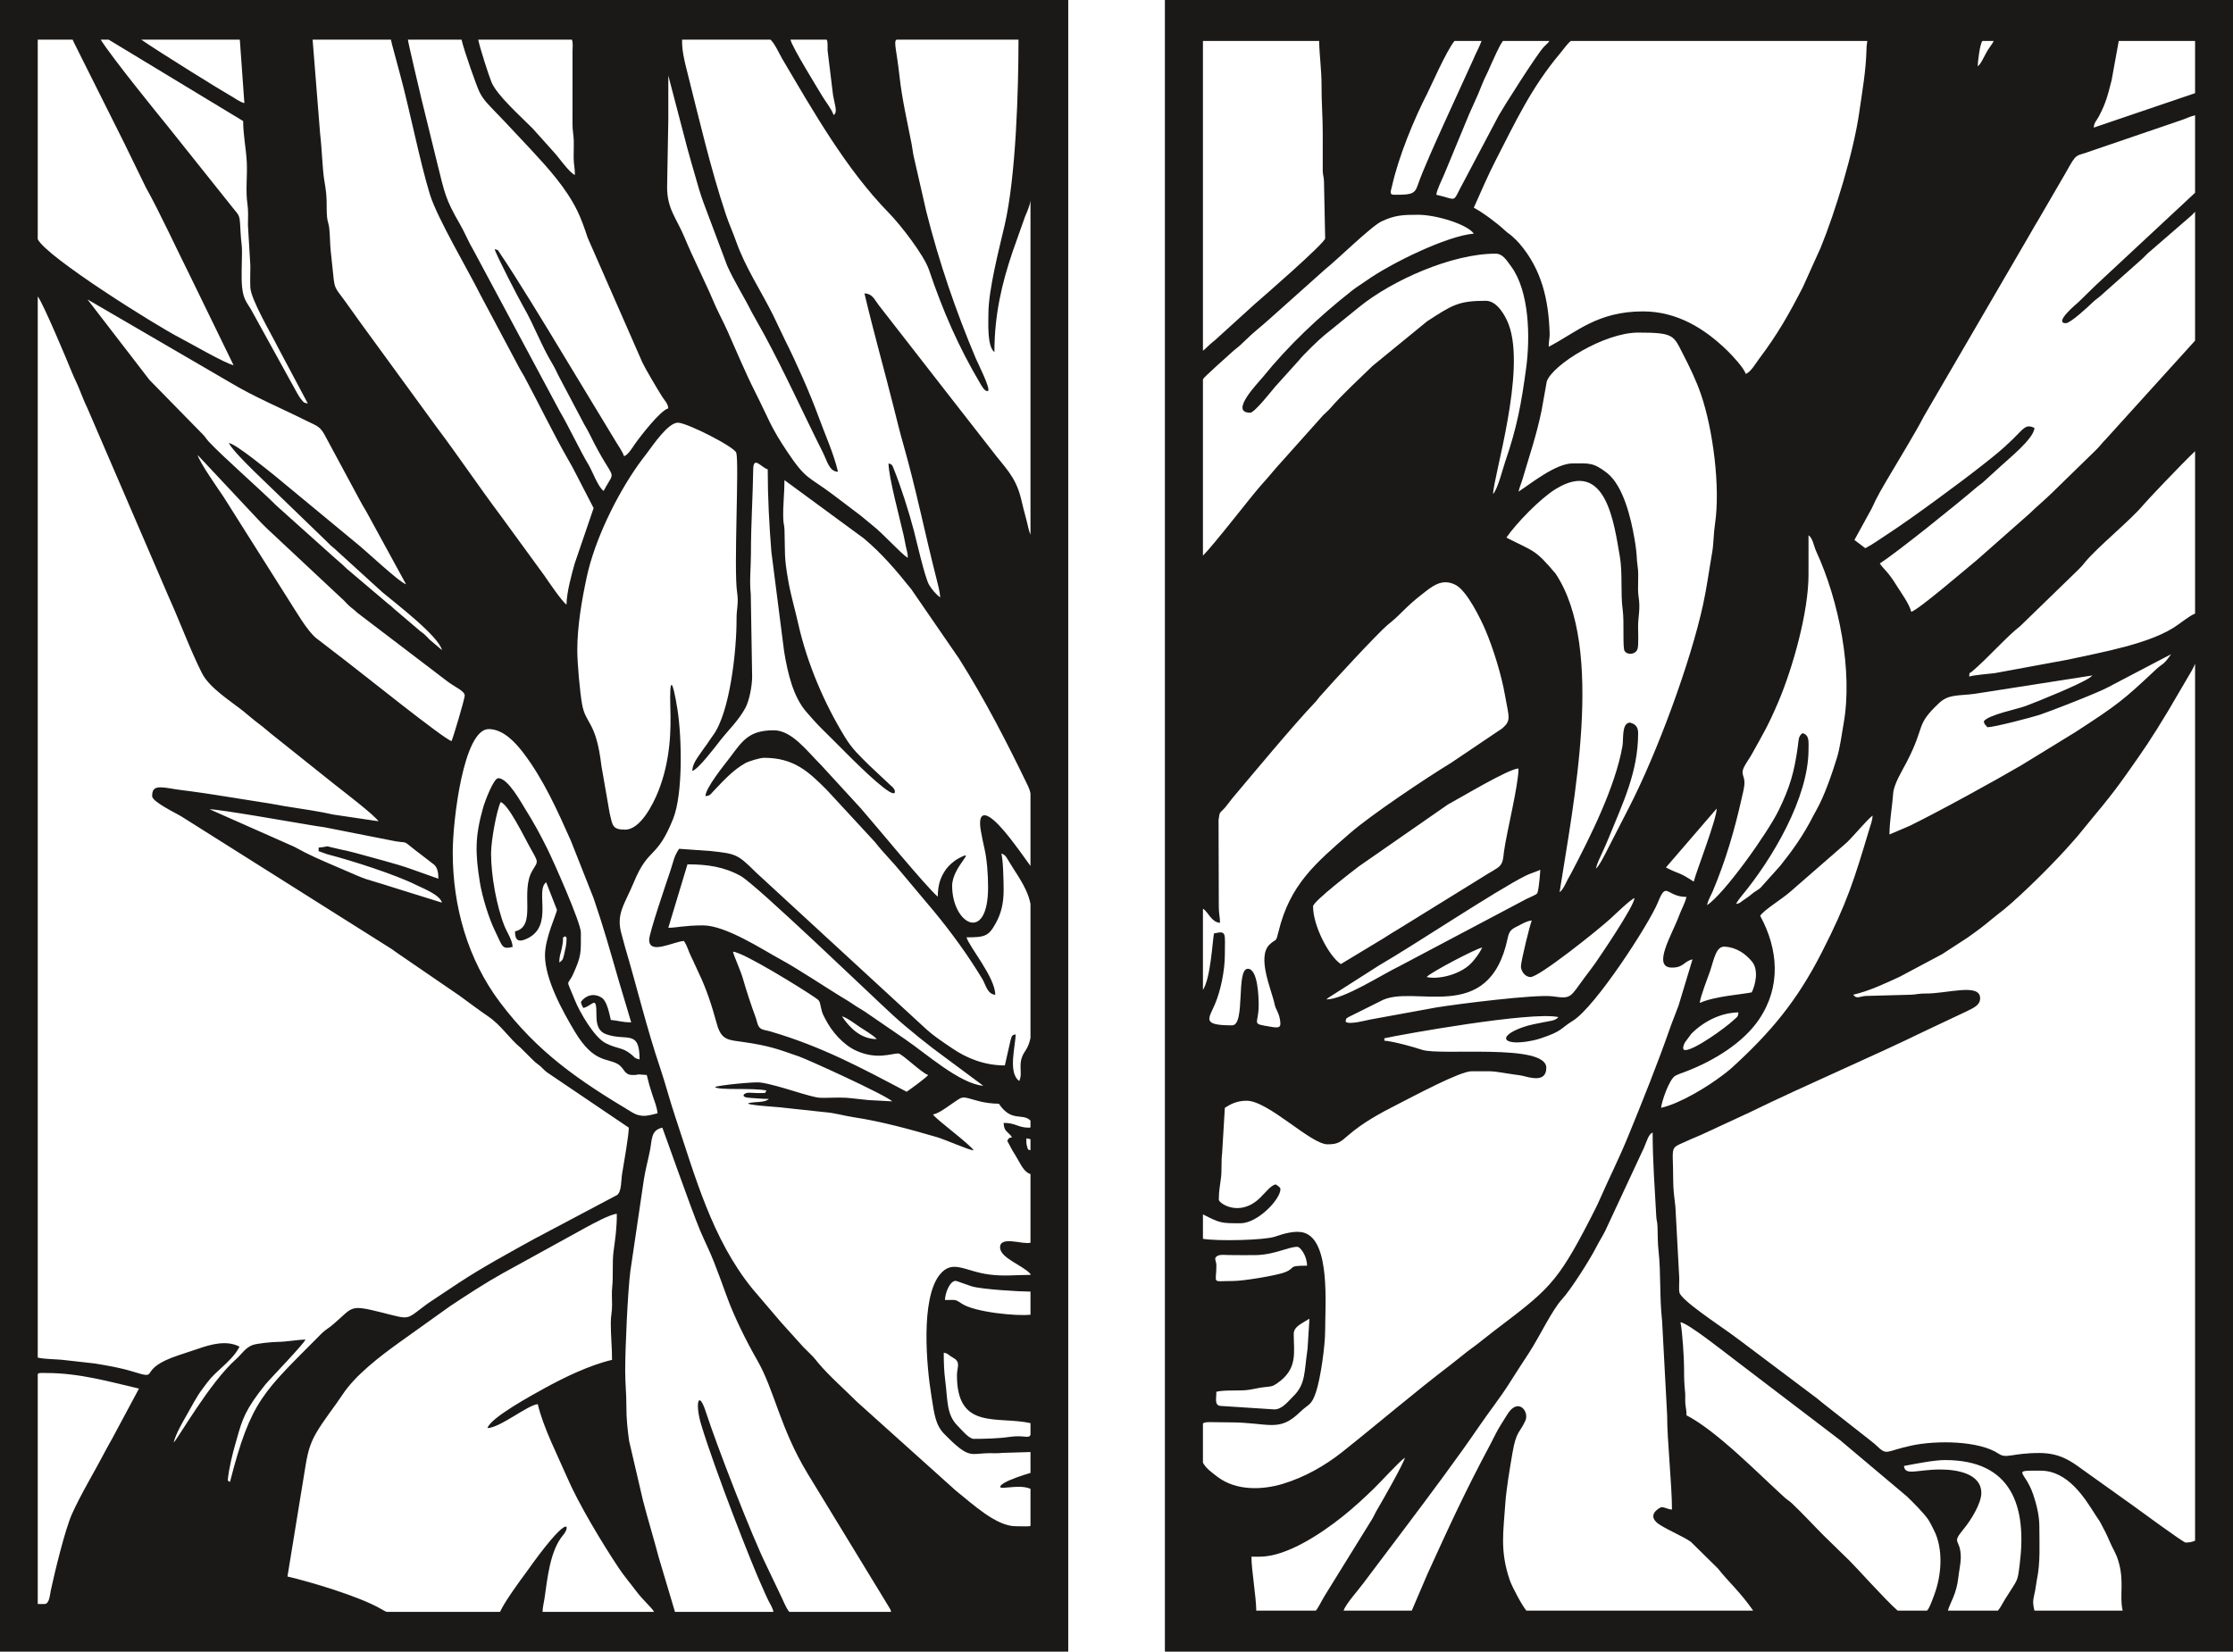 <?xml version="1.0" encoding="UTF-8"?>
<svg xmlns="http://www.w3.org/2000/svg" xmlns:xlink="http://www.w3.org/1999/xlink" width="1398.4pt" height="1034.6pt" viewBox="0 0 1398.4 1034.6" version="1.1">
  <defs>
    <clipPath id="clip1">
      <path d="M 0 0 L 669 0 L 669 1034.602 L 0 1034.602 Z M 0 0 "></path>
    </clipPath>
    <clipPath id="clip2">
      <path d="M 729 0 L 1398.398 0 L 1398.398 1034.602 L 729 1034.602 Z M 729 0 "></path>
    </clipPath>
  </defs>
  <g id="surface1">
    <g clip-path="url(#clip1)" clip-rule="nonzero">
      <path style=" stroke:none;fill-rule:evenodd;fill:rgb(10.594%,9.813%,9.424%);fill-opacity:1;" d="M 269.074 400.676 C 267.82 399.41 267.012 398.445 265.707 397.297 C 264.09 395.871 263.582 395.82 261.957 394.297 L 246.961 381.543 C 245.207 379.91 244.871 379.523 242.922 378.086 L 216.949 356.066 C 214.41 353.531 212.125 351.703 209.449 349.316 L 173.074 316.703 C 162.77 306.344 139.523 286.117 130.703 276.59 C 129.117 274.875 128.934 274.164 127.344 272.449 L 93.59 237.965 L 54.773 187.543 L 144.344 239.711 C 159.652 248.867 175.809 255.535 191.777 263.516 C 199.016 267.133 200.551 266.82 204.293 274.254 L 225.02 312.762 C 226.258 315.152 227.898 317.934 229.387 320.391 L 254.281 365.988 C 250.18 364.898 228.625 344.496 223.094 340.176 L 172.207 298.078 C 168.477 295.168 147.594 277.879 143.281 277.52 C 145.66 282.004 154.781 290.887 158.844 294.945 L 204.977 339.543 C 206.707 341.301 207.422 342.074 209.281 343.488 L 239.5 371.012 C 247.656 377.836 274.766 398.512 276.777 407.223 Z M 282.781 464.203 C 278.125 463.125 225.914 421.086 216.242 413.754 L 198.441 400.059 C 192.539 395.676 184.902 382.07 180.465 375.293 L 139.824 310.957 C 137.098 306.883 124.816 289.48 123.77 285.012 L 162.219 326.059 C 164.098 327.938 165.531 329.535 167.457 331.316 L 213.559 374.449 C 215.469 376.047 216.645 377.621 218.457 379.301 C 220.488 381.18 221.609 381.699 223.715 383.793 L 280.32 426.922 C 285.156 430.555 291.031 432.836 291.031 435.711 C 291.031 437.781 283.754 462.18 282.781 464.203 Z M 283.523 533.93 C 283.523 513.715 290.363 456.703 306.027 456.703 C 315.145 456.703 322.773 465.094 327.797 471.684 C 340.344 488.148 349.145 507.863 357.523 526.684 L 371.758 562.691 C 378.289 581.867 381.926 595.059 387.52 614.41 L 395.281 640.395 C 389.461 640.395 387.152 639.281 382.523 638.895 C 381.434 634.215 380.062 627.137 376.895 625.027 C 371.812 621.641 366.445 623.676 363.781 627.645 C 364.238 629.617 364.461 629.848 365.281 631.391 C 371.402 629.961 373.582 622.793 373.512 635.91 C 373.477 642.211 375.031 646.211 379.57 647.844 C 392.387 652.457 400.531 644.496 400.531 663.637 C 397.051 662.828 397.715 662.43 395.383 660.527 C 389.52 655.742 387.145 657.391 379.25 653.414 C 372.238 649.883 363.07 634.207 359.906 626.266 C 354.156 611.828 355.207 618.395 358.961 610.09 C 364.184 598.535 363.773 596.93 363.773 584.16 C 363.773 577.996 346.504 539.141 342.523 531.18 C 338.168 522.473 334.125 515.023 329.129 507.086 C 326.391 502.734 318.152 487.445 312.027 487.445 C 309.129 487.445 303.656 502.02 302.594 505.754 C 297.328 524.289 297.605 534.535 300.555 552.895 C 301.973 561.715 306.145 575.18 309.781 582.66 C 314.848 593.086 314.191 594.793 321.023 593.156 C 320.934 589.027 317.551 584.109 315.98 580.211 C 311.043 567.941 307.523 548.508 307.523 534.676 C 307.523 526.562 310.996 507.707 313.523 502.438 C 318.289 503.703 328.43 524.52 331.289 529.668 C 337.598 541.02 337.184 538.891 333.328 545.473 C 325.594 558.672 336.422 580.176 322.531 583.414 C 322.531 588.684 324.227 590.855 330.555 587.707 C 346.711 579.676 335.027 557.773 342.031 552.668 L 348.781 569.914 C 348.781 572.016 341.281 587.473 341.281 598.406 C 341.281 613.348 352.301 633.441 360.062 646.355 C 371.957 666.141 380.398 662.559 387.035 666.625 C 391.027 669.07 390.832 673.379 396.027 673.379 C 402.25 673.379 395.586 672.594 405.031 673.379 C 406.055 677.773 407.059 681.383 408.496 685.66 C 409.695 689.227 411.461 693.539 411.781 697.375 C 406.449 698.617 402.047 700.484 395.863 696.785 C 362.297 676.691 336.852 659.336 313.203 627.969 C 292.895 601.039 283.523 567.824 283.523 533.93 Z M 247.621 556.328 C 222.734 548.363 235.273 553.5 210.246 542.707 C 200.797 538.637 193.66 535.668 184.285 530.422 L 131.273 506.934 C 137.5 506.934 182.48 514.848 192.883 516.574 C 196.668 517.203 199.438 517.695 203.25 518.207 L 242.711 525.996 C 259.633 529.77 248.035 523.668 265.207 536.496 L 271.977 541.727 C 274.035 543.699 274.531 546.793 274.531 550.43 L 257.371 544.332 C 247.922 540.918 232.785 537.184 222.461 534.246 C 219.023 533.27 216.984 532.91 213.344 532.113 C 199.945 529.195 208.852 530.168 199.531 530.93 L 199.531 533.176 L 205.066 535.137 C 220.512 539.117 247.695 547.867 260.777 554.418 C 264.934 556.496 275.461 560.469 276.781 565.422 Z M 430.523 541.422 C 442.883 541.422 453.398 542.93 463.777 548.672 C 473.609 554.113 545.359 623.258 558.953 635.715 C 568.473 644.438 582.332 655.527 592.535 662.875 L 615.781 680.133 C 601.023 678.914 579.566 659.617 566.883 651.031 L 541.535 633.637 C 539.652 632.395 538.059 631.578 535.965 630.207 C 534.027 628.938 532.742 627.98 530.988 626.934 C 518.164 619.277 500.348 607.195 488.273 600.656 C 477.773 594.973 454.484 579.664 440.277 579.664 C 428.738 579.664 423.727 581.164 418.523 581.164 Z M 350.273 602.906 C 350.273 598.469 351.109 597.602 351.84 593.973 C 353.68 584.859 351.129 588.523 354.031 586.406 C 355.012 588.387 354.781 585.785 354.781 588.66 C 354.781 591.77 353.988 594.773 353.445 597.074 C 352.637 600.5 352.754 601.262 350.273 602.906 Z M 567.777 683.879 C 539.348 668.867 514.676 655.555 482.543 646.125 C 478.395 644.906 475.777 645.395 474.453 641.465 C 473.773 639.457 473.805 638.832 473.062 636.855 C 470.637 630.395 467.312 620.258 465.457 613.719 C 463.684 607.453 459.762 599.336 459.023 596.152 C 465.32 596.293 502.941 619.703 510.047 624.625 C 513.211 626.82 513.211 626.676 514.113 631.059 C 514.898 634.863 515.379 635.395 516.77 638.148 C 520.816 646.164 528.086 654.559 536.402 658.258 C 549.195 663.945 558.242 659.883 562.527 659.883 C 564.816 659.883 577.352 672.328 581.281 673.379 C 580.043 675.07 570.105 682.324 567.777 683.879 Z M 549.031 650.891 C 539.164 650.891 532.137 643.934 527.273 636.641 C 530.305 637.344 535.895 641.633 538.531 643.387 C 540.98 645.02 547.574 648.895 549.031 650.891 Z M 557.957 1009.699 L 494.316 1009.699 C 492.145 1007.273 490.605 1002.68 488.023 997.52 L 480.031 980.77 C 470.871 962.348 448.625 904.879 442.066 884.516 C 437.383 869.984 435.113 879.203 439.145 892.5 C 447.918 921.426 471.234 981.059 477.527 994.52 C 478.91 997.48 479.57 999.375 481.027 1002.266 C 482.215 1004.617 483.84 1007.004 484.379 1009.699 L 422.707 1009.699 L 412.52 975.531 C 409.371 963.531 405.723 951.797 402.613 939.699 L 393.977 902.598 C 392.992 895.449 392.246 888.805 392.273 881.059 C 392.301 872.879 391.523 867.117 391.523 858.566 C 391.523 844.027 393.125 809.25 394.715 796.527 L 403.195 739.027 C 404.234 732.383 405.66 727.523 406.965 721.055 C 408.469 713.586 407.469 708.062 414.781 706.367 C 415.246 707.25 432.801 757.309 438.34 770.535 C 441.312 777.625 444.43 783.578 447.254 790.863 C 450.074 798.133 452.668 805.164 455.191 812.168 C 459.582 824.363 467.406 840.23 474.066 851.777 C 485.066 870.848 488.324 894.188 505.668 922.906 L 555.648 1004.91 C 557.262 1007.484 558.164 1008.906 557.957 1009.699 Z M 23.641 1004.77 L 27.777 1004.77 C 30.977 1004.77 31.145 999.34 31.848 996.086 C 34.402 984.238 40.742 958.172 45.008 948.516 C 50.352 936.422 59.723 920.953 66.02 908.793 C 67.332 906.266 68.738 903.859 70.293 901.066 L 87.031 869.809 C 68.637 865.531 49.742 860.062 29.277 860.062 C 26.121 860.062 24.348 859.742 23.641 860.727 Z M 645.336 891.453 C 624.695 886.863 599.281 896.098 599.281 861.566 C 599.281 857.094 601.203 854.289 598.648 851.719 C 598.012 851.078 596.176 850.145 595.016 849.328 C 593.09 847.977 593.77 847.957 591.023 847.316 C 591.023 854.012 591.199 858.941 591.988 865.102 C 593.543 877.223 592.621 886.16 599.832 893.25 C 601.902 895.289 606.711 901.305 609.777 901.305 C 616.516 901.305 625.543 901.074 631.844 900.121 C 641.348 898.684 644.379 901.48 645.336 898.746 Z M 645.336 809.078 C 637.973 809.023 615.043 807.66 608.578 805.781 C 606.758 805.254 599.035 802.332 598.527 802.332 C 594.727 802.332 591.867 810.102 591.773 814.336 C 598.848 814.336 597.969 813.711 602.273 816.582 C 610.484 822.062 637.164 824.535 645.336 823.531 Z M 409.656 1009.699 L 339.777 1009.699 C 339.82 1006.637 340.512 1004.531 340.965 1001.457 C 342.832 988.785 344.352 971.32 352.742 961.473 C 356.887 956.613 357.199 946.992 333.664 979.16 C 332.07 981.34 330.84 983.215 329.281 985.277 C 326.195 989.355 315.562 1003.926 313.156 1009.699 L 242.051 1009.699 C 240.996 1009.211 239.75 1008.516 238.02 1007.527 C 224.539 999.836 194.359 990.871 180.023 987.527 L 191.379 917.902 C 192.801 909.324 194.285 904.055 198.047 897.574 C 202.879 889.258 209.371 881.395 214.523 873.559 C 222.598 861.289 238.117 849.492 250.09 840.887 L 281.574 818.379 C 292.031 811.41 303.828 803.703 314.793 797.602 L 367.02 768.84 C 370.973 766.715 382.375 760.434 386.281 760.348 C 386.281 769.57 385.359 775.43 384.234 783.797 C 383.332 790.527 384.125 799.656 383.391 806.195 C 383.023 809.441 383.281 813.969 383.297 817.348 C 383.32 822.32 382.512 823.809 382.504 828.551 C 382.492 837.285 383.281 843.156 383.281 851.82 C 369.391 855.055 353.207 862.863 341.039 869.578 C 333.355 873.816 306.992 888.164 305.281 894.551 C 313.18 894.375 330.488 880.074 336.777 879.559 C 340.219 894.219 349.18 911.594 354.996 925.078 C 362.445 942.359 377.156 966.66 387.324 981.977 C 390.855 987.301 394.629 991.629 398.281 996.516 C 402.848 1002.633 407.23 1005.938 409.656 1009.699 Z M 645.336 713.676 C 644.805 713.395 643.988 713.215 642.773 713.113 C 642.773 715.23 642.594 716.055 643.16 717.98 C 643.859 720.367 643.465 720.043 645.336 720.504 Z M 23.641 825.793 C 23.668 822.969 23.676 820.227 23.641 817.633 Z M 23.641 850.406 C 28.988 851.578 35.02 851.242 41.066 852.031 L 59.273 854.074 C 67.66 855.48 75.215 856.688 83.375 859.223 C 101.465 864.836 84.473 857.992 111.875 848.918 C 116.191 847.488 119.801 846.328 124.254 844.801 C 132.184 842.074 141.961 839.309 150.023 843.574 C 147.156 848.973 143.02 852.801 138.594 856.887 C 132.254 862.746 132.207 862.688 126.547 870.332 C 122.695 875.535 120.078 880.93 116.988 886.27 C 114.566 890.465 109.965 898.434 108.773 903.555 C 111.055 901.891 131.258 865.957 147.961 851.254 C 151.348 848.273 153.508 844.348 158.031 842.582 C 160.773 841.512 170.371 840.594 174.016 840.562 C 179.352 840.52 186.555 839.18 191.273 839.078 C 190.605 841.566 168.906 863.887 166.137 867.324 C 153.809 882.621 151.738 889.066 148.539 900.473 C 147.016 905.906 144.973 912.527 143.363 921.66 C 143.258 922.277 142.793 925.477 142.789 925.625 C 142.758 928.402 142.008 926.824 144.031 928.297 C 157.246 876.566 164.934 872.148 201.578 835.125 C 203.852 832.93 205.922 831.883 208.312 829.863 C 221.43 818.781 218.152 816.914 238.984 822.121 C 258.059 826.895 253.461 826.996 268.211 816.266 L 287.59 803.398 C 302.621 793.551 318.242 785.094 334.02 776.336 L 386.465 748.547 C 389.359 746.379 388.918 739.219 389.602 735.18 C 390.574 729.43 393.777 711.152 393.781 706.367 L 342.344 671.566 C 340.414 670.055 339.82 669.082 338.059 667.602 C 336.27 666.098 335.719 665.953 333.953 664.207 L 326.059 656.355 C 318.855 650.395 313.812 642.184 305.879 636.789 C 299.488 632.438 293.953 628.176 287.598 623.578 L 249.777 597.656 C 248.23 596.633 246.934 595.617 245.391 594.543 L 114.332 511.879 C 110.926 509.641 95.281 502.359 95.281 498.691 C 95.281 491.875 99.465 492.633 110.051 494.418 C 112.172 494.777 116.363 495.238 118.66 495.562 C 124.477 496.383 129.914 497.07 135.672 498.047 L 169.336 503.383 C 179.891 505.473 192.07 506.945 202.73 508.984 C 205.652 509.547 208.324 510.297 210.895 510.57 L 237.031 514.438 C 234.359 510.445 214.832 495.555 209.711 491.508 L 171.77 461.207 C 168.465 458.684 165.73 456.059 162.246 453.488 C 158.797 450.941 156.328 448.695 153.137 446.098 C 144.832 439.34 131.301 431.156 126.512 421.73 C 119.418 407.773 112.391 388.781 105.789 374.219 L 54.781 255.77 C 53.012 252.125 51.484 248.32 49.855 244.199 C 48.066 239.668 46.473 236.898 44.605 232.203 C 42.695 227.398 27.168 190.242 23.641 185.684 Z M 645.336 932.586 L 645.336 955.828 C 644.172 956.324 641.559 956.035 636.027 956.035 C 623.676 956.035 608.59 941.633 598.844 933.977 L 536.836 878.25 C 529.355 870.777 519.078 861.723 512.496 853.852 C 510.586 851.566 510.148 850.789 507.965 848.633 C 506.145 846.832 504.895 845.582 503.074 843.773 L 489.203 828.398 L 471.258 807.355 C 445.957 776.281 435.336 736.902 422.742 699.156 C 419.355 689.008 416.668 678.57 413.367 668.789 C 404.941 643.848 398.906 618.434 391.434 593.25 C 390.758 590.977 390.047 587.844 389.363 585.574 C 385.441 572.531 391.203 566.523 396.879 552.777 C 406.277 530.027 411.176 538.773 421.531 512.941 C 427.844 497.199 426.969 461.281 424.23 444.25 C 421.254 425.719 419.168 422.496 419.805 443.566 C 420.199 456.57 420.082 476.25 412.105 496.016 C 409.098 503.469 401.137 519.688 391.531 519.688 C 383.387 519.688 383.602 517.055 381.762 509.203 L 376.648 479.824 C 373.238 451.148 366.805 454.109 364.496 440.988 C 363.176 433.5 361.523 415.57 361.523 407.223 C 361.523 392.312 364.359 375.766 367.453 361.414 C 372.48 338.102 386.051 310.41 399.777 291.012 C 401.523 288.539 403.285 286.324 405.238 283.727 C 409.004 278.707 418.398 264.766 424.527 264.766 C 430.098 264.766 460.09 279.898 461.109 283.68 C 462.953 290.5 459.43 356.648 461.598 370.918 C 462.676 378.02 461.234 381.184 461.262 387.711 C 461.344 407.102 457.18 446.254 446.5 460.676 C 445.031 462.656 444.266 463.941 442.836 466.012 C 441.371 468.129 440.539 469.051 439.074 471.246 C 436.938 474.461 433.633 478.332 433.531 482.941 C 437.309 481.93 448.07 467.613 451.094 463.77 C 456.375 457.051 462.543 451.285 466.777 443.461 C 469.105 439.164 471.023 430.137 471.023 423.715 L 470.164 372.094 C 469.254 364.012 470.273 355.629 470.273 346.492 C 470.273 328.07 471.422 312.168 471.699 293.914 C 471.832 285.242 476.871 292.965 480.781 294.008 C 480.781 311.23 481.711 328.953 483.07 345.703 L 491.066 408.184 C 493.281 421.59 496.746 436.809 505.352 446.383 C 508.367 449.738 510.77 452.633 513.969 455.824 C 516.973 458.824 519.551 461.344 522.594 464.387 C 530.398 472.191 548.461 490.758 556.926 495.883 C 561.43 498.609 560.895 495.191 559.258 493.336 C 558.758 492.77 558.055 492.285 557.102 491.371 L 544.336 479.387 C 538.184 473.223 533.863 469.445 529.09 461.641 C 516.137 440.465 505.473 415.641 499.82 390.434 C 497.789 381.379 495.199 372.723 493.613 363.648 C 490.914 348.191 491.742 347.035 491.297 332.223 C 491.188 328.523 490.609 328.477 490.5 324.773 C 490.25 316.426 491.281 308.906 491.27 300.754 L 541 337.273 C 552.168 346.625 561.594 357.68 570.68 369.082 L 600.637 412.613 C 616.762 438.152 630.699 465.246 643.805 492.418 C 644.547 493.957 645.027 495.457 645.336 496.949 L 645.336 542.453 L 639.133 533.824 C 635.543 529.047 622.633 510.688 616.527 510.688 C 612.594 510.688 613.902 518.48 614.258 520.445 C 614.906 524.039 615.707 528.148 616.535 531.672 C 618.035 538.043 618.781 547.812 618.781 555.672 C 618.781 591.363 596.273 578.891 596.273 554.922 C 596.273 542.809 612.688 531.055 600.094 537.816 C 596.902 539.531 593.801 542.598 592.508 544.406 C 589.281 548.914 587.281 553.812 587.281 561.672 C 579.828 555.359 547.758 516.211 539.094 506.371 L 514.336 479.387 C 504.98 470.027 495.84 457.457 484.527 457.457 C 469.027 457.457 464.977 464.023 457.207 474.379 C 454.059 478.582 441.898 493.344 441.781 498.688 C 444.867 498.43 444.926 497.516 446.848 495.512 C 453.023 489.082 458.895 482.43 466.824 477.996 C 468.812 476.883 475.82 474.695 478.52 474.695 C 497.199 474.695 506.301 483.336 517.719 494.75 L 547.965 527.492 C 553.156 534.215 559.32 540.141 564.672 546.781 L 585.203 571.238 C 596.066 584.449 606.309 598.547 615.18 613.246 C 617.34 616.828 618.293 622.73 623.273 623.145 C 623.273 612.262 606.773 592.797 605.273 587.156 C 616.832 587.156 619.105 586.406 623.523 578.41 C 626.867 572.355 628.523 566.238 628.523 557.172 C 628.523 552.609 628.184 537.105 627.023 534.672 C 629.809 535.418 630.363 537.305 631.844 539.613 C 633.312 541.91 634.082 543.336 635.586 545.617 C 641.559 554.699 644.219 560.496 645.336 566.207 L 645.336 650.113 C 644.75 653.117 643.727 655.902 642.023 658.379 C 636.602 666.254 640.938 671.586 638.281 677.133 C 631.012 671.836 636.023 655.176 636.023 647.891 C 633.496 648.57 633.809 648.637 632.883 651.492 L 629.281 667.387 C 615.957 667.387 604.996 662.508 596.871 657.043 C 590.395 652.684 584.094 648.57 578.461 643.207 L 473.445 546.504 C 461.859 535.039 461.062 534.809 444.887 533.07 L 425.281 531.684 C 421.953 536.648 421.844 539.414 419.75 545.645 C 417.617 551.98 406.531 584.41 406.531 588.66 C 406.531 598.246 421.418 589.969 428.281 589.406 C 430.688 593 430.973 595.613 433.027 599.656 C 434.746 603.047 435.863 605.941 437.539 609.391 C 442.555 619.727 445.898 630.418 448.949 641.469 C 451.82 651.871 456.223 651.371 466.102 652.809 C 481 654.98 486.578 656.891 500.562 661.844 C 506.031 663.781 553.652 685.398 558.781 689.879 L 543.816 689.09 C 539.812 688.762 533.602 687.844 529.531 687.625 C 524.449 687.352 518.887 687.785 513.75 687.656 C 507.559 687.5 487.344 679.57 476.059 678.062 C 472.238 677.555 449.996 679.816 447.781 680.879 C 449.48 683.184 471.891 681.23 480.031 683.125 C 478.418 685.332 480.195 684.465 476.348 684.699 C 475.164 684.77 473.012 684.625 471.738 684.59 C 470.734 684.566 469.902 684.508 469.207 684.473 C 465.91 684.312 462.957 687.387 469.734 687.719 C 473.844 687.922 476.91 688.371 481.531 688.371 C 479.352 690.273 475.996 690.156 472.594 690.461 C 465.965 691.055 468.312 691.633 473.113 692.246 C 477.84 692.852 483.191 693.121 487.598 693.551 L 516.723 696.676 C 522.699 697.129 528.539 698.914 534.57 699.828 C 552.133 702.488 570.188 707.488 586.621 712.27 C 592.016 713.84 606.406 720.332 609.773 720.609 C 606.777 716.156 586.535 701.516 584.273 698.117 C 587.809 697.297 590.703 695.086 593.578 693.172 C 604.059 686.195 600.68 686.383 612.91 689.738 C 616.328 690.676 621.395 691.371 625.531 691.371 C 633.199 702.824 639.77 697.355 644.777 701.422 C 644.957 701.566 645.148 701.773 645.336 702.02 L 645.336 706.223 C 645.055 706.32 644.703 706.371 644.277 706.371 C 637.445 706.371 636.195 703.383 628.531 703.371 C 628.656 709.023 631.359 708.738 633.781 712.371 C 631.16 713.07 632.098 712.656 630.781 714.617 L 633.922 720.473 C 635.172 722.434 636.051 724.016 637.293 726.098 C 639.41 729.652 641.301 734.125 645.336 735.473 L 645.336 778.406 C 641.043 779.891 626.273 773.832 626.281 781.344 C 626.285 788.09 640.625 792.574 645.336 798.035 L 645.336 798.59 C 635.277 798.625 629.227 799.559 619.727 798.391 C 604.262 796.488 596.34 788.277 588.238 798.797 C 576.578 813.934 580.141 855.434 583.305 874.535 C 585.023 884.918 585.531 892.535 591.59 898.492 C 594.75 901.598 596.668 903.68 600.121 906.453 C 608.008 912.793 610.246 910.359 619.496 910.266 C 622.242 910.238 624.867 910.461 627.57 910.09 L 645.336 909.559 L 645.336 922.625 C 640.891 923.93 632.352 926.699 628.504 929.117 C 626.617 930.301 624.871 932.18 628.469 931.965 C 633.918 931.641 640.293 930.414 645.336 932.586 Z M 23.641 149.836 C 29.23 161.102 97.312 203.695 112.52 211.547 C 119.191 214.988 140.57 227.461 146.281 228.785 L 119.031 172.801 C 110.582 155.91 99.52 131.938 91.289 117.309 L 77.781 89.578 L 50.031 34.102 C 48.742 31.52 47.676 29.469 46.543 27.09 C 46.148 26.262 45.828 25.512 45.484 24.852 L 23.641 24.852 Z M 195.773 24.852 L 200.48 83.879 C 201.578 92.504 201.922 106.531 203.16 113.438 C 205.258 125.117 204.207 128.156 204.797 135.793 C 205.008 138.531 205.875 140.172 206.164 142.672 C 206.758 147.812 206.57 152.152 207.133 157.449 L 208.641 171.684 C 209.559 180.887 209.617 179.855 215.906 188.414 L 225.922 202.395 L 273.348 267.449 C 286.52 284.91 300.27 305.352 313.633 323.145 L 340.824 360.438 C 342.961 363.531 351.922 376.832 354.781 378.734 C 354.781 371.148 358.176 359.141 359.867 353.078 L 371.754 318.27 L 361.031 297.508 C 359.121 293.672 357.496 290.777 355.492 287.301 C 346.852 272.32 336.844 251.668 328.285 235.773 C 327.188 233.738 326.523 232.969 325.52 231.039 L 300.781 184.547 C 293.191 169.273 273.711 136.48 269.184 121.664 C 262.871 101.004 256.488 68.277 250.375 45.996 L 245.461 27.672 C 245.207 26.68 245.066 25.691 244.828 24.852 Z M 427.164 24.852 L 482.547 24.852 C 485.164 27.219 488.477 34.48 489.688 36.531 C 509.254 69.641 529.707 105.84 556.637 133.367 C 564.164 141.059 578.703 159.93 581.789 169.07 C 590.555 195.035 600.371 217.457 613.742 239.996 C 614.578 241.41 616.781 245.637 618.672 244.891 C 620.762 244.066 612.156 227.043 611.125 224.602 C 598.641 195.047 588.094 164.297 580.094 132.516 L 572.555 99.535 C 571.723 96.348 571.496 93.359 570.969 90.613 C 568.289 76.766 564.871 62.039 563.332 47.977 C 561.504 31.27 559.492 26.191 561.414 24.852 L 637.824 24.852 C 637.824 55.422 636.336 110.262 629.082 141.363 C 625.641 156.133 618.984 181.66 618.984 196.543 C 618.984 202.082 618.105 217.133 622.746 220.531 C 622.746 197.023 627.445 177.445 634.145 157.648 L 641.797 136.023 C 643.031 132.973 644.992 128.953 645.336 125.496 L 645.336 334.992 C 644.102 332.105 643.566 328.371 642.656 325.184 C 641.344 320.574 640.422 316.402 639.328 312.004 C 635.895 298.191 629.082 292.684 620.809 281.695 L 592.496 245.387 L 550.082 190.867 C 547.496 187.426 546.254 183.91 541.367 183.801 C 547.059 208.035 553.695 231.254 559.754 255.473 C 561.781 263.566 563.512 270.684 565.801 278.699 C 573.648 306.184 579.312 334.516 586.43 362.387 C 587.355 366.016 588.52 370.371 588.844 374.234 C 586.438 372.641 583.355 369.02 581.785 366.254 C 579.125 361.555 573.805 338.152 572.266 332.242 C 569.359 321.098 564.062 304.414 559.715 293.746 C 558.762 291.41 558.848 290.906 556.438 290.266 C 556.438 298.613 563.543 324.934 565.801 334.926 C 566.445 337.777 566.688 339.348 567.312 342.418 C 567.918 345.371 568.496 346.113 568.496 349.492 C 563.594 346.246 553.477 334.617 546.203 328.934 C 543.375 326.719 541.078 324.566 538.355 322.496 L 522.098 310.176 C 505.945 297.973 505.109 301 492.98 282.914 C 482.406 267.145 481.492 262.531 473.027 245.785 C 466.629 233.133 461.211 219.926 455.441 207.051 C 452.605 200.715 448.98 194.203 446.305 187.652 C 445.121 184.758 443.324 180.75 441.887 177.801 L 432.855 158.297 C 431.391 155.035 430.223 152.398 428.758 148.879 C 423.684 136.652 417.715 130.914 417.773 117.074 L 418.527 75.086 C 418.527 65.836 418.527 56.59 418.527 47.34 L 428.027 83.633 C 431.078 95.809 434.328 106.465 437.691 118.254 C 438.598 121.434 439.488 123.754 440.488 126.715 L 455.449 166.562 C 459.93 176.551 465.836 185.688 470.773 195.551 L 478.57 209.535 C 491.656 233.711 502.867 258.641 515.242 283.262 C 518.121 288.988 519.305 295.379 524.781 295.508 C 522.062 283.918 516.676 272.199 512.637 261.109 C 507.352 246.602 498.707 227.133 491.625 213.039 C 489.043 207.902 486.66 202.434 484.094 197.289 C 476.445 181.949 466.781 167.59 461.008 151.281 C 458.898 145.332 456.586 140.391 454.598 134.418 C 444.781 104.922 437.641 73.785 429.977 43.453 C 428.598 38.008 426.949 31.238 427.164 24.852 Z M 495.023 24.852 C 496.168 29.762 511.906 55.078 515.031 60.336 C 516.953 63.566 521.16 68.852 522.023 72.09 C 524.602 70.207 523.047 67.062 521.699 59.672 L 518.273 31.609 C 518.281 27.449 518.328 25.609 517.66 24.852 Z M 299.496 24.852 C 300.68 30.672 306.32 47.934 307.824 51.543 C 311.234 59.727 326.121 72.953 333.602 80.508 L 346.719 95.137 C 349.633 98.129 356.594 108.34 360.031 109.574 C 360.027 104.762 359.301 103.422 359.25 99.105 C 359.203 95.387 359.414 91.508 359.305 87.805 C 359.184 83.82 358.492 82.164 358.52 77.344 L 358.535 32.34 C 358.559 29.68 358.969 26.629 358.113 24.852 Z M 255.453 24.852 C 255.516 26.43 263.203 58.934 264.023 62.34 C 267.422 75.922 270.605 89.398 274.074 103.273 C 278.418 120.648 278.824 124.574 287.992 140.348 C 291.156 145.793 293.336 151.484 296.707 157.125 L 350.59 257.707 C 355.648 266.156 363.672 283.074 368.418 290.867 C 371.047 295.184 374.512 305.164 378.031 307.508 C 386.141 292.172 385.176 304.371 369.281 272.016 C 367.59 268.566 366.113 266.48 364.523 263.273 L 350.527 236.781 C 348.789 233.559 347.766 230.906 345.926 227.887 C 339.145 216.754 334.285 203.324 327.746 192.074 C 325.148 187.605 310.598 159.555 309.781 156.059 C 312.387 156.758 311.613 156.5 313.125 158.711 C 322.945 173.078 342.598 205.426 351.164 219.648 L 385.949 277.094 C 387.434 279.559 390.121 283.316 390.773 285.766 C 393.254 285.105 396.082 280.324 397.523 278.262 C 400.891 273.441 413.48 257.125 418.531 255.777 C 418.27 252.656 416.109 250.766 414.633 248.422 C 411.703 243.766 404.172 231.09 402.281 227.031 L 367.992 148.844 C 366.035 142.906 364.023 137.109 361.543 132.051 C 354.43 117.562 343.297 105.359 332.457 93.648 L 316.125 76.234 L 310.613 70.5 C 306.512 66.074 303.02 63.156 300.258 57.609 C 298.582 54.238 290.629 31.859 289.043 24.852 Z M 88.48 24.852 C 99.738 32.641 139.098 57.059 143.766 59.602 C 146.656 61.172 150.082 63.91 153.031 64.59 L 150.191 24.852 Z M 63.082 24.852 C 70.254 36.289 99.5 72.285 105.258 79.352 L 145.52 129.824 C 150.48 136.145 150.008 133.617 150.754 147.082 C 150.996 151.488 151.543 153.262 151.551 157.531 C 151.559 164.199 150.957 173.629 151.617 179.957 C 152.539 188.812 155.344 189.918 158.535 196.285 L 182.512 239.793 C 184.523 243.141 186.609 247.828 188.977 250.574 C 190.496 252.332 189.992 252.129 192.781 252.777 L 174.031 217.535 C 169.598 208.668 157.098 187.5 156.766 180.062 C 156.574 175.789 156.766 170.879 156.789 166.543 L 155.273 141.066 C 155.297 136.727 155.594 132.047 154.965 127.883 C 153.695 119.508 155.004 110.074 154.535 101.32 C 154.082 92.965 152.281 84.516 152.281 75.832 L 68.078 24.852 Z M 0 -0.051 L 668.977 -0.051 L 668.977 1034.602 L 0 1034.602 Z M 0 -0.051 "></path>
    </g>
    <g clip-path="url(#clip2)" clip-rule="nonzero">
      <path style=" stroke:none;fill-rule:evenodd;fill:rgb(10.594%,9.813%,9.424%);fill-opacity:1;" d="M 950.949 307.969 C 951.68 304.906 952.723 302.75 953.656 299.535 C 957.766 285.41 962.219 272.742 965.406 257.121 L 968.664 238.895 C 972.414 228.371 1004.73 208.336 1025.871 208.336 C 1048.371 208.336 1047.93 210.035 1053.879 221.621 C 1058 229.664 1062.051 237.84 1065.141 246.797 C 1072.762 268.836 1077.48 305.328 1073.988 328.32 C 1073.102 334.164 1073.16 340.758 1072.27 345.828 C 1070.25 357.34 1068.941 367.645 1066.559 378.637 C 1058.75 414.598 1037.82 471.691 1019.82 506.484 L 1006.699 532.066 C 1005.309 534.816 1001.441 542.66 999.383 544.125 C 1000.199 540.68 1001.922 537.348 1003.422 534.039 C 1005.012 530.559 1006.352 527.551 1007.711 524.195 C 1016.141 503.34 1025.871 483.672 1025.871 459.254 C 1025.871 455.191 1024.039 453.402 1020.57 452.613 C 1015.41 453.27 1016.859 462.738 1016.051 467.383 C 1011.559 492.887 996.078 523.859 983.758 547.328 C 983.008 548.754 982.504 549.48 981.875 550.66 C 980.652 552.949 978.977 557.25 976.68 558.883 C 985.129 504.156 1005.422 405.84 974.086 359.203 C 960.961 343.691 960.621 345.621 943.379 336.75 C 949.465 327.871 964.426 312.363 974.242 306.328 C 1005.941 286.844 1010.801 328.082 1014.422 348.656 C 1016.238 358.992 1014.738 371.621 1016.238 382.301 C 1017.211 389.195 1016.059 405.719 1017.391 407.758 C 1019.25 410.594 1024.359 410 1025.5 406.492 C 1026.289 404.035 1025.801 395.078 1025.84 392.066 C 1025.922 385.82 1027.32 381.402 1026.191 374.074 C 1025.23 367.879 1026.512 360.969 1025.551 354.773 C 1024.691 349.258 1025.5 348.613 1023.59 337.496 C 1021.461 325.059 1016.711 304.184 1006.219 296.133 C 997.672 289.562 995.047 290.258 985.008 290.258 C 974.293 290.258 958.973 302.75 950.949 307.969 Z M 1244.578 455.559 C 1249.211 455.461 1272.328 449.371 1277.41 447.727 C 1282.68 446.016 1313.961 433.949 1320.23 430.445 L 1359.609 409.805 C 1354.762 416.906 1354.32 415.457 1350.32 419.207 C 1329.66 438.602 1326.449 441.211 1299.82 458.516 L 1265.91 479.32 C 1249.609 488.891 1213.719 508.629 1195.898 517.316 L 1183.27 522.723 C 1183.289 514.109 1184.961 505.754 1185.59 496.926 C 1186 491.059 1191.539 482.234 1194.129 477.211 C 1206.102 453.98 1199.25 454.754 1214.102 440.598 C 1220.371 434.621 1226.281 436.023 1236.699 434.594 L 1310.422 423.09 L 1308.762 424.426 C 1302.82 428.598 1276.34 439.344 1268.691 442.184 C 1262.781 444.387 1245.16 447.734 1242.309 451.875 C 1243.051 454.566 1243.109 453.43 1244.578 455.559 Z M 1092.461 490.25 C 1092.461 485.859 1089.961 484.906 1092.199 480.445 C 1093.57 477.715 1095.531 475.191 1097 472.535 C 1104.199 459.559 1107.352 454.547 1113.762 439.43 C 1122.699 418.34 1132.66 383.227 1132.57 359.629 C 1132.539 351.512 1132.57 343.387 1132.57 335.27 C 1135.352 337.242 1135.809 341.969 1137.379 345.355 C 1151.738 376.422 1160.43 420.535 1154.531 453.352 C 1153.219 460.617 1152.379 468.227 1150.27 475.023 C 1147.262 484.719 1142.52 498.652 1137.441 507.539 C 1136.52 509.156 1136.211 509.723 1135.352 511.402 C 1129.43 523.047 1122.711 532.52 1114.859 542.336 L 1102.5 556.117 C 1101.02 557.398 1100 557.855 1098.52 558.883 C 1097.051 559.906 1096.75 560.383 1095.18 561.527 C 1093.609 562.68 1092.75 563.152 1091.199 564.281 C 1089.301 565.668 1089.828 565.66 1087.172 566.262 C 1088.289 564.199 1089.352 562.801 1090.852 560.992 C 1109.809 538.121 1132.57 499.758 1132.57 469.586 C 1132.57 464.711 1133.289 460.426 1128.789 459.258 C 1126.102 461.191 1126.41 463.754 1125.891 467.492 C 1123.691 483.469 1120.949 493.082 1113.93 507.48 C 1106.891 521.926 1079.719 560.055 1069.012 567 C 1069.93 563.113 1071.359 561.23 1072.691 558.047 C 1080.66 539.062 1086.16 520.359 1090.66 500.289 C 1091.301 497.395 1092.461 493.207 1092.461 490.25 Z M 822.297 567.738 C 822.297 564.613 848.43 544.641 851.055 542.641 L 906.73 503.945 C 913.973 500.094 945 481.391 950.953 481.391 C 950.953 491.852 943.438 521.727 941.91 533.09 C 941.23 538.176 941.398 541.266 937.684 543.727 C 934.535 545.812 931.938 547.121 928.855 549.141 L 875.598 582.074 C 872.305 584.039 869.461 585.773 866.344 587.809 L 839.707 603.902 C 832.332 599.098 822.297 580.094 822.297 567.738 Z M 1075.07 506.48 C 1075.07 513.172 1062.02 546.633 1060.691 552.242 C 1050.379 545.543 1052.691 548.242 1043.27 543.387 Z M 1102.301 573.641 C 1104.98 569.742 1115.422 563.574 1121.031 558.688 L 1156.602 527.699 C 1161.531 522.895 1169.941 512.691 1172.691 510.91 C 1172.621 513.801 1171.512 516.523 1170.68 519.289 C 1161.18 550.922 1156.93 565.223 1140.648 597.012 C 1125.219 627.137 1108.93 646.727 1083.961 669.395 C 1082.301 670.898 1080.43 672.25 1078.531 673.699 C 1069.281 680.758 1052.129 691.258 1040.25 693.934 C 1040.578 690.027 1045.32 676.008 1049.172 673.848 C 1050.879 672.887 1054.289 671.766 1056.141 671.051 C 1073.16 664.48 1091.52 653.391 1101.559 638.594 C 1115.48 618.07 1113.711 594.676 1102.301 573.641 Z M 830.621 626.039 C 831.121 625.613 831.016 625.688 831.844 625.012 L 863.41 604.871 C 886.367 591.547 936.781 557.871 955.469 548.527 C 958.32 547.102 961.68 546.207 964.578 544.855 C 964.578 547.109 963.691 555.277 963.344 556.941 C 962.715 559.973 962.961 559.664 960.609 560.922 C 959.027 561.766 957.691 562.242 956 563.066 L 876.535 605.129 C 865.188 610.609 841.535 626.039 830.621 626.039 Z M 958.52 612.012 C 963.875 612.012 1000.469 582.805 1008.281 575.672 C 1011.16 573.047 1021.391 563.141 1023.609 562.566 C 1023.129 568.137 1001.301 600.066 999.246 603.023 C 996.941 606.34 994.766 609.039 992.258 612.445 C 983.223 624.695 984.152 625.859 972.578 624.137 C 962.32 622.613 912.152 628.988 899.379 631.094 L 857.949 638.664 C 855.16 639.207 845.094 641.988 842.73 640.062 C 843.031 637.371 842.691 638.543 844.328 637.184 L 864.363 627.203 C 884.594 615.492 932.395 643.523 944.172 587.695 C 945.125 583.191 946.391 582.129 950.172 580.258 C 952.602 579.051 956.176 576.84 959.277 576.59 C 958.207 578.777 952.469 602.164 952.469 605.375 C 952.469 607.953 954.746 612.012 958.52 612.012 Z M 893.434 612.02 C 895.184 609.457 924.957 593.828 928.25 593.562 C 926.086 597.57 925.41 598.473 922.543 602.023 C 916.113 609.988 901.551 613.859 893.434 612.02 Z M 1064.461 628.254 C 1064.809 624.23 1069.25 613.16 1070.809 608.602 C 1073.422 600.949 1074.578 592.598 1080.172 592.973 C 1087.289 593.449 1093 597.246 1097.141 602.293 C 1101.672 607.801 1099.148 617.266 1097.012 621.613 C 1091.48 622.867 1073.57 624.008 1064.461 628.254 Z M 1055.391 657.773 C 1053.051 657.773 1054.41 654.586 1055.07 653.121 L 1059.23 647.504 C 1066.941 639.797 1077.48 634.395 1088.691 634.152 C 1088.43 637.152 1087.891 636.891 1085.879 638.797 C 1080.301 644.066 1061.121 657.773 1055.391 657.773 Z M 761.754 792.82 C 761.754 789.402 759.812 788.344 762.289 786.754 C 763.988 785.668 767.68 786.152 770.078 786.172 C 775.344 786.215 780.75 786.266 786.008 786.207 C 798.09 786.066 806.602 781.012 812.465 781.012 C 814.266 781.012 818.523 786.609 818.52 792.824 C 805.758 792.828 812.02 794.082 804.602 796.965 C 799.316 799.02 778.547 802.418 772.355 802.418 C 758.219 802.418 761.758 804.555 761.754 792.82 Z M 810.191 835.625 C 810.191 830.879 815.293 829.109 820.035 826.027 L 818.855 844.809 C 816.613 859.801 817.844 867.008 809.629 874.926 C 806.824 877.629 802.984 882.859 798.086 882.859 L 764.02 880.652 C 760.469 879.938 761.758 876.102 761.758 871.781 C 767.801 870.41 776.438 871.531 782.426 870.535 C 785.789 869.973 788.59 869.266 791.402 868.957 C 795.996 868.453 796.727 868.609 799.617 866.637 C 812.93 857.57 810.191 847.332 810.191 835.625 Z M 1329.301 1008.883 C 1327.129 999.516 1330.512 990.684 1326.59 977.777 C 1325.02 972.59 1323.262 970.488 1321.328 965.934 C 1319.391 961.359 1317.781 958.16 1315.469 953.938 C 1314.32 951.836 1313.512 950.957 1312.25 948.961 C 1305.52 938.297 1295.051 921.227 1277.879 921.227 C 1259 921.227 1268.02 920.832 1273.25 936.074 C 1275.078 941.422 1277.121 948.992 1277.121 955.914 C 1277.121 967.762 1277.891 978.449 1275.539 989.797 C 1275.121 991.805 1275 993.746 1274.52 996.191 C 1273.328 1002.285 1272.621 1002.848 1274.051 1008.883 Z M 1251.199 1008.883 C 1252.789 1007.082 1254.16 1004.16 1255.5 1001.996 C 1263.898 988.496 1263.34 991.504 1264.801 980.059 C 1269.488 943.406 1259.77 914.586 1218.09 914.586 C 1210.93 914.586 1199.461 916.965 1192.359 918.273 C 1192.898 924.648 1200.621 920.496 1215.059 920.496 C 1225.469 920.496 1240.789 922.984 1240.789 935.25 C 1240.789 941.789 1234.121 952.414 1230.102 957.293 C 1221.41 967.836 1227.949 962.98 1227.93 975.84 C 1227.93 979.086 1226.77 984.605 1226.359 988.332 C 1225.211 998.617 1221.391 1003.586 1219.84 1008.883 Z M 824.051 1008.883 C 825.852 1006.684 827.66 1002.668 829.734 999.324 L 859.352 951.457 C 860.605 949.336 861.332 947.441 862.73 945.16 C 866.18 939.312 878.902 916.953 879.82 913.109 C 876.406 915.324 865.422 927.508 860.703 932.113 C 854.16 938.5 847.727 944.43 840.574 950.117 C 827.762 960.312 805.988 975.102 789.004 975.102 L 783.703 975.102 C 783.703 983.328 786.691 1000.484 786.73 1008.883 Z M 884.121 1008.883 L 841.418 1008.883 C 842.785 1004.641 850.656 996.086 854.086 991.34 L 880.688 956.027 C 894.957 937.066 913.262 912.578 926.273 893.477 C 932.211 884.758 939.887 875.02 945.332 866.305 C 949.516 859.613 953.379 853.848 957.613 847.285 C 964.574 836.5 971.902 820.66 978.371 813.656 C 983.691 807.895 995.68 789.035 999.629 781.25 C 1001.5 777.562 1003.211 775.031 1005.18 771.172 L 1029.539 718.914 C 1031.371 714.609 1032.48 710.301 1034.961 709.426 C 1034.961 727.559 1036.301 744.266 1037.219 761.828 C 1037.391 765.07 1037.898 764.91 1038.012 768.445 C 1038.18 774.148 1038.09 778.512 1038.629 783.336 C 1040.25 798.016 1039.129 811.387 1040.891 827.617 L 1044.039 886.543 C 1043.98 901.652 1047.07 930.227 1047.059 945.586 C 1043.879 945.328 1043.051 944.109 1040.25 944.109 C 1040.25 944.109 1031.539 948.059 1037.359 953.547 C 1040.98 956.961 1054.25 962.387 1058.879 965.797 L 1075.82 982.48 C 1082.59 991.09 1089.641 997.008 1097.898 1008.883 L 955.871 1008.883 C 953.145 1005.707 946.906 993.902 945.543 989.969 C 939.098 971.34 941.602 958.852 942.625 942.633 C 943.238 932.914 945.547 919.695 947.164 910.16 C 949.516 896.305 951.75 897.621 955.246 889.934 C 957.883 884.141 950.621 874.883 943.809 886.219 C 941.34 890.328 938.996 893.605 936.82 897.855 C 935.594 900.242 934.707 902.121 933.559 904.27 C 917.133 935.023 908.055 955.039 893.938 985.922 Z M 1206.809 1008.883 C 1208.27 1007.258 1209.359 1004.258 1211.379 998.82 C 1215.859 986.766 1217.191 970.266 1211.039 958.363 C 1209.82 956.016 1209.039 954.207 1207.672 952.059 C 1205.262 948.293 1197.379 940.355 1194.078 937.262 L 1152.25 902.039 L 1086.84 852.18 C 1080.781 847.641 1056.98 828.617 1052.359 828.242 C 1053.602 833.457 1054.66 851.809 1054.641 857.008 C 1054.621 862.77 1054.738 867.18 1055.27 871.895 C 1055.539 874.297 1055.23 876.742 1055.422 879.125 C 1055.66 882.055 1056.141 882.691 1056.141 886.547 C 1075.281 896.395 1101.988 923.938 1117.621 938.031 C 1119.461 939.688 1120.32 939.945 1122.18 941.695 C 1128.629 947.754 1135.82 955.613 1142.219 962.004 C 1147.828 967.473 1152.871 972.422 1158.488 977.871 C 1162.07 981.34 1181.23 1002.746 1188.379 1008.883 Z M 1374.648 415.742 C 1374.27 416.734 1373.68 418.137 1372.512 420.18 L 1357.648 445.539 C 1347.27 462.758 1342.68 469.445 1331.301 485.523 C 1320.32 501.043 1312.84 509.164 1301.66 523.031 C 1300.25 524.777 1299.891 525.059 1298.539 526.633 C 1287.48 539.469 1267.141 559.66 1254.941 569.727 C 1252.34 571.875 1249.961 573.535 1247.43 575.688 C 1242.488 579.887 1237.578 583.52 1232.148 587.348 L 1216.262 597.68 L 1189.828 611.762 C 1180.801 615.953 1170.52 620.809 1160.578 623.086 C 1162.738 625.973 1164.559 624.195 1168.18 623.871 L 1196.898 623.09 C 1200.43 622.918 1201.551 622.301 1205.969 622.344 C 1219.289 622.469 1240.039 615.594 1240.039 625.301 C 1240.039 629.719 1235.961 631.316 1231.219 633.676 L 1206.738 645.223 C 1171.012 662.652 1131.93 679.113 1096 696.645 L 1065.23 710.914 C 1063.129 711.926 1061.23 712.504 1058.91 713.602 C 1044.781 720.266 1047.82 715.406 1047.82 738.949 C 1047.82 745.539 1048.59 750.477 1049.219 756.031 L 1051.602 800.199 C 1051.75 802.871 1051.238 807.254 1051.75 809.652 C 1052.77 814.445 1076.809 830.23 1083.281 834.992 C 1085.289 836.473 1086.809 837.582 1088.898 839.105 L 1138.039 876.051 C 1139.91 877.648 1141.07 878.539 1142.988 880.078 L 1169.82 901.145 C 1171.789 902.812 1173.371 903.832 1175.148 905.543 C 1182.039 912.152 1180.602 908.969 1197.352 905.438 C 1212.57 902.23 1239.25 902.324 1251.68 910.633 C 1256.629 913.941 1259.871 910.164 1277.121 910.164 C 1289.57 910.164 1296.539 914.926 1303.82 920.281 L 1335.711 943.059 C 1339.199 945.609 1367.32 966.25 1368.691 966.25 C 1371.141 966.25 1372.898 965.875 1374.648 965.082 Z M 753.336 916.227 L 753.336 891.66 C 754.84 890.324 758.969 890.969 770.086 890.969 C 794.52 890.969 800.773 897.562 814.152 884.5 C 819.434 879.348 821.262 880.617 824.113 872.078 C 826.969 863.539 829.867 843.109 829.867 833.41 C 829.867 817.195 833.172 777.574 816.887 772.262 C 811.199 770.406 803.395 772.973 798.391 774.668 C 791.785 776.91 761.953 777.547 753.336 775.984 L 753.336 760.688 C 764.219 766.27 764.773 766.25 776.895 766.25 C 787.555 766.25 801.867 751.324 801.867 744.852 C 801.867 743.637 799.691 742.461 798.84 741.902 C 795.848 742.586 792.906 746.578 789.207 750.215 C 776.395 762.816 763.27 753.711 763.27 751.492 C 763.27 745.738 764.156 742.086 764.676 737.367 C 765.23 732.355 764.707 726.961 765.336 722.512 L 767.055 693.93 C 770.629 691.594 774.73 689.5 780.68 689.5 C 794.297 689.5 820.824 716.805 831.383 716.805 C 837.777 716.805 839.352 715.496 844.422 711.074 C 853.449 703.199 864.496 697.195 875.281 691.723 C 884.57 687.012 914.246 671.051 921.438 671.051 C 938.707 671.051 931.973 670.707 948.137 673.059 C 951.508 673.547 952.145 673.508 955.195 674.293 C 960.547 675.676 968.355 677.195 968.355 668.84 C 968.355 653.395 902.121 661.457 890.582 657.605 C 885.211 655.809 872.789 652.344 866.949 651.871 L 866.949 650.387 C 877.238 648.062 959.281 633.324 975.93 637.105 C 974.148 639.484 970.129 639.586 966.406 640.375 C 962.691 641.16 957.832 641.934 953.445 643.52 C 936.387 649.68 941.98 655.609 960.012 651.734 C 961.656 651.383 963.215 650.969 964.672 650.484 C 978.801 645.809 976.746 644.477 985.051 639.363 C 999.074 630.727 1032.922 578.531 1038.309 565.102 C 1043.789 551.434 1043.461 561.828 1056.141 561.828 C 1055.148 565.992 1053.031 569.461 1051.52 573.555 C 1047.211 585.234 1034.23 606.109 1047.059 606.109 C 1054.52 606.109 1054.379 602.199 1059.93 600.941 L 1051.141 630.016 C 1049.371 634.934 1047.551 639.078 1045.828 644.02 C 1037.98 666.488 1028.75 689.453 1019.711 711.539 C 1013.66 726.32 1008.148 736.957 1002.191 750.543 C 1000.09 755.363 998.438 758.516 996.109 763.059 C 974.711 804.793 969.32 808.047 935.062 834.152 L 924.582 842.379 C 922.688 843.887 920.941 844.965 918.996 846.527 L 908.148 855.137 C 885.641 872.277 862.672 891.984 840.574 909.531 C 829.91 918 817.137 925.297 803.484 929.449 C 790.359 933.441 774.219 933.812 762.82 925.359 C 758.43 922.105 755.117 919.562 753.336 916.227 Z M 753.336 620.066 C 758.246 612.688 759.422 588.156 760.25 584.715 C 768.371 582.867 767.055 584.297 767.055 597.992 C 767.055 607.82 764.469 620.469 760.902 628.891 C 756.941 638.234 752.215 642.277 771.598 642.277 C 780.141 642.277 773.867 606.852 781.438 606.852 C 787.738 606.852 788.242 624.516 788.242 629.727 C 788.242 642.168 782.961 641.012 795.723 643.152 C 801.438 644.113 802.578 643.781 801.441 638.012 C 800.633 633.895 798.895 632.359 798.176 628.902 C 796.324 619.984 786.816 599.289 795.211 591.504 C 799.414 587.605 798.902 590.812 800.672 583.539 C 807.781 554.266 823.508 540.957 845.57 521.793 C 858.699 510.391 892.84 487.512 908.723 477.852 L 940.945 456.137 C 946.656 451.07 944.809 449.02 942.531 435.734 C 940.316 422.809 935.012 405.809 930.207 394.613 C 927.305 387.844 918.734 370.051 911.504 366.359 C 902.727 361.879 896.52 367.609 890.504 372.266 C 880.711 379.84 877.902 384.031 871.215 389.609 L 869.148 391.289 C 863.355 396.047 833.801 427.949 826.309 436.594 C 825.02 438.078 825.07 438.355 823.621 439.875 C 809.859 454.309 783.492 486.098 771.77 500.008 C 769.941 502.176 768.68 504.168 766.82 506.254 C 763.668 509.797 763.922 507.879 763.109 513.711 L 763.262 567.746 C 763.234 572.406 764.027 574.336 764.027 578.066 C 758.621 577.625 756.965 571.723 753.434 569.211 C 753.398 569.277 753.367 569.363 753.336 569.465 Z M 1374.648 282.637 C 1366.012 290.797 1344.371 313.672 1342.309 316.191 C 1334.719 325.465 1313.391 342.801 1305.762 352.133 C 1304.039 354.234 1303.578 354.898 1301.539 356.867 L 1265.129 392.207 C 1256.609 398.793 1244.66 412.445 1235.121 420.508 C 1232.961 422.328 1233.5 420.523 1233.219 423.832 C 1235.27 422.879 1245.949 422.102 1249.16 421.664 L 1294.988 413.211 C 1315.359 408.676 1347.738 403.266 1364.039 391.258 C 1370.66 386.387 1373.129 384.887 1374.648 384.367 Z M 753.336 348.059 C 760.324 341.125 783.711 310.68 789.594 304.113 C 792.84 300.496 795.891 297 798.949 293.312 L 828.547 260.184 C 830.25 258.527 831.914 257.129 833.434 255.355 C 840.164 247.5 851.773 236.805 859.574 229.191 L 893.738 201.254 C 909.5 191.047 913.238 188.418 930.52 188.418 C 937.641 188.418 942.828 197.984 944.809 203.262 C 955.863 232.734 935.059 298.961 935.059 309.445 C 938.051 306.105 941.219 293.215 942.723 288.871 C 950.023 267.797 952.77 252.484 955.723 230.703 C 958.352 211.316 957.789 182.641 946.422 167.004 C 943.191 162.562 940.926 158.891 936.574 158.891 C 909.234 158.891 871.734 175.609 851.234 192.273 L 829.332 210.031 C 825.758 212.945 816.332 222.09 813.535 225.621 L 798.668 242.117 C 796.805 244.199 785.719 258.516 782.949 258.52 C 769.531 258.543 787.941 239.777 790.617 236.48 C 807.309 215.918 825.754 198.559 846.746 181.996 C 849.758 179.621 852.801 177.844 856.031 175.555 C 870.863 165.051 906.086 147.719 922.953 146.352 C 919.016 140.582 899.551 134.539 888.141 134.539 C 879.109 134.539 873.652 134.641 865.156 138.695 C 858.598 141.824 836.629 163.418 829.98 168.594 L 795.621 199.293 C 789.082 205.223 786 207.156 778.594 214.426 C 776.164 216.809 775.191 217.492 772.574 219.625 L 761.172 229.906 C 756.418 234.492 754.277 235.984 753.336 237.699 Z M 1374.648 132.648 L 1374.648 213.375 L 1318.922 274.93 C 1316.43 277.379 1315.18 279.371 1312.5 281.957 C 1303.07 291.074 1294.27 299.734 1284.879 308.891 C 1280.07 313.582 1275.68 317.117 1270.879 321.805 L 1238.301 350.555 C 1231.148 356.426 1201.289 382.102 1196.898 383.242 C 1195.699 378.23 1190.391 371.105 1187.852 366.973 C 1182.238 357.832 1179.91 356.91 1177.219 352.98 C 1188.82 345.41 1226.309 315.195 1238.34 304.832 C 1239.75 303.613 1239.93 303.723 1241.32 302.582 L 1253.07 291.898 C 1257.371 287.758 1273.488 275.07 1274.09 268.117 C 1268.629 265.297 1267.301 268.473 1260.66 274.945 C 1253.48 281.957 1249.48 285.004 1241.73 291.164 C 1228.559 301.629 1196.461 325.262 1181.922 334.684 C 1177.41 337.605 1172.781 341.004 1168.141 343.395 L 1161.328 338.227 L 1172.141 318.512 C 1175.191 311.547 1178.898 305.387 1182.559 299.145 C 1188.559 288.906 1199.672 270.84 1204.711 260.973 L 1271.309 146.59 C 1273.18 143.191 1275.23 139.84 1277.078 136.719 L 1293.5 108.457 C 1301.129 94.84 1299.059 98.547 1310.09 94.375 L 1366.141 75.227 C 1368.969 74.297 1371.66 72.895 1374.648 72.211 L 1374.648 120.75 L 1312.5 178.637 C 1308.66 182.387 1305.371 185.59 1301.531 189.34 C 1300.91 189.945 1285.66 202.434 1293.77 202.434 C 1296.578 202.434 1307.578 192.258 1310.602 189.328 C 1312.68 187.312 1313.859 186.855 1315.91 184.922 L 1341.641 162.043 C 1343.5 160.301 1344.66 158.836 1346.629 157.305 L 1372.672 134.734 C 1373.5 133.941 1374.059 133.242 1374.648 132.648 Z M 753.336 219.719 C 754.562 218.93 756.852 216.199 761.117 212.879 L 785.797 190.453 C 789.82 186.992 829.871 152.188 829.871 149.301 L 829.141 113.852 C 829.031 110.324 828.535 110.48 828.355 107.238 L 828.359 83.621 C 828.363 73.387 827.578 64.332 827.602 53.363 C 827.625 43.898 826.273 34.91 826.105 25.672 L 753.336 25.672 Z M 1326.852 25.672 L 1322.379 50.273 C 1320.031 59.457 1318.859 64.441 1314.461 72.805 C 1312.93 75.727 1311.461 76.566 1311.172 79.934 L 1374.59 58.379 C 1374.609 58.371 1374.629 58.363 1374.648 58.359 L 1374.648 25.672 Z M 983.625 25.672 C 981.48 27.488 979.488 30.449 976.852 33.609 C 958.844 55.129 949.281 75.879 936.57 100.59 C 931.887 109.695 927.23 120.613 922.949 130.117 C 928.492 132.973 937.852 139.984 942.426 144.332 C 944.293 146.102 945.137 146.336 946.984 148.004 C 948.453 149.324 950.203 150.984 951.484 152.473 C 965.566 168.875 969.82 187.855 970.473 209.148 C 970.539 211.199 969.867 213.797 969.867 217.199 C 987.059 208.363 1000.109 195.059 1028.898 195.059 C 1050.289 195.059 1067.5 205.812 1081.68 219.598 C 1084.539 222.375 1092.23 230.547 1093.219 234.172 C 1096.238 233.387 1099.82 227.141 1101.672 224.691 C 1113.27 209.293 1120.309 196.848 1129.051 179.805 L 1140.148 155.207 C 1149.488 132.457 1160.789 94.961 1164.25 70.961 C 1166.211 57.297 1168.57 44.422 1168.891 30.449 C 1168.941 28.148 1169.289 26.648 1169.391 25.672 Z M 910.832 25.672 C 905.605 32.23 895.941 54.387 893.938 58.281 C 885.324 75.039 875.887 98.09 871.773 116.418 C 871.086 119.488 869.762 121.996 873.004 121.996 C 882.816 121.996 885.867 121.914 887.703 116.402 C 890.996 106.523 900.516 85.836 904.812 76.262 L 922.527 37.449 C 924.02 33.762 926.73 28.809 927.805 25.672 Z M 1241.449 25.672 C 1239.84 27.672 1238.52 39.184 1238.52 41.559 C 1241.109 39.719 1242.859 33.828 1246.309 29.219 C 1247.539 27.57 1247.859 26.949 1248.539 25.672 Z M 941.18 25.672 C 938.598 29.211 935.398 36.938 933.793 40.32 C 932.652 42.715 932.242 44.117 931.023 46.477 C 928.816 50.742 927.617 54.402 925.656 58.953 C 923.723 63.438 922.082 66.828 920.133 71.277 L 904.461 109.133 C 903.109 112.434 899.75 118.906 899.488 121.996 C 911.801 124.793 909.828 127.016 914.133 118.559 L 938.586 72.301 C 941.398 67.281 962.172 34.422 966.656 29.57 C 968.621 27.441 969.246 27.281 970.312 25.672 Z M 729.504 -0.051 L 1398.48 -0.051 L 1398.48 1034.602 L 729.504 1034.602 Z M 729.504 -0.051 "></path>
    </g>
  </g>
</svg>
